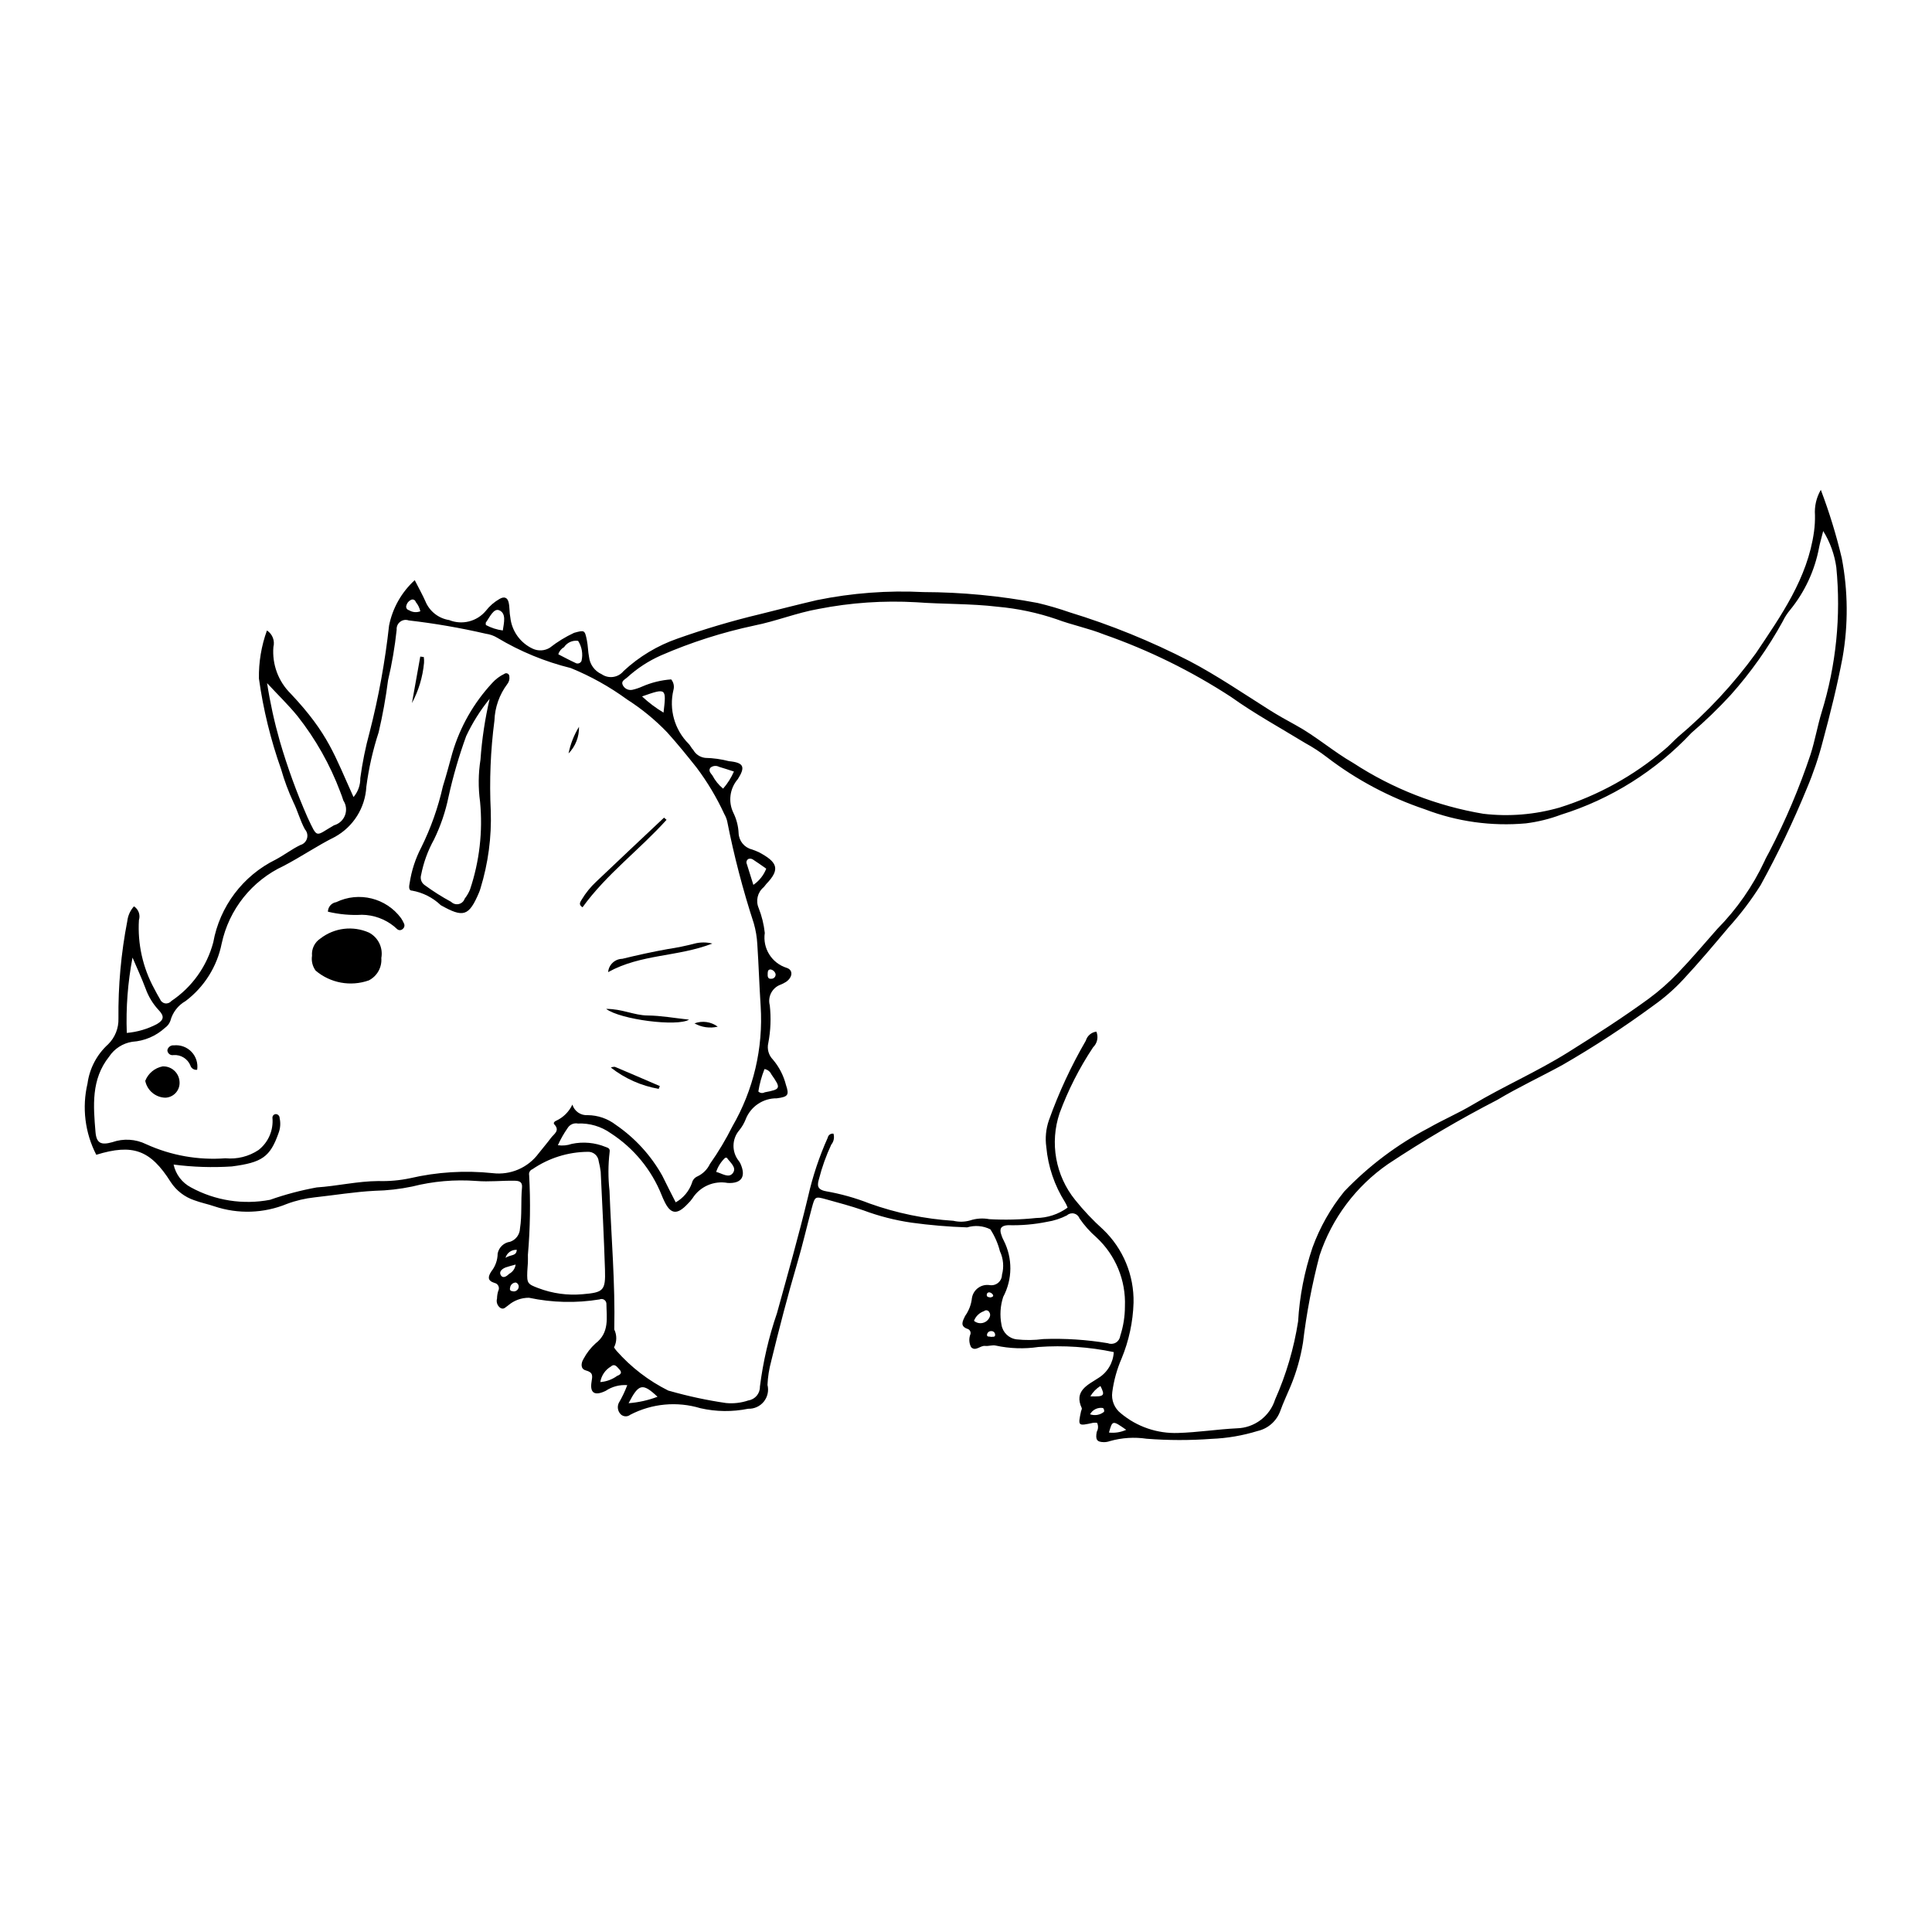 <?xml version="1.0" encoding="UTF-8"?>
<!-- Uploaded to: ICON Repo, www.iconrepo.com, Generator: ICON Repo Mixer Tools -->
<svg fill="#000000" width="800px" height="800px" version="1.1" viewBox="144 144 512 512" xmlns="http://www.w3.org/2000/svg">
 <g>
  <path d="m253.91 297.75c1.168 2.297 2.07 3.902 2.816 5.578 1.078 2.656 3.469 4.551 6.297 4.992 3.434 1.383 7.367 0.395 9.738-2.453 0.984-1.273 2.215-2.34 3.617-3.137 1.262-0.75 2.117-0.367 2.418 0.918 0.301 1.289 0.176 2.672 0.445 3.969 0.387 3.621 2.644 6.773 5.953 8.301 1.457 0.676 3.16 0.574 4.527-0.273 1.98-1.555 4.137-2.879 6.422-3.941 2.75-0.746 2.828-0.801 3.394 2.004 0.289 1.438 0.281 2.934 0.562 4.375v-0.004c0.223 2.016 1.496 3.762 3.348 4.594 1.859 1.281 4.391 0.914 5.809-0.844 4.121-3.828 8.992-6.758 14.309-8.602 7.148-2.535 14.43-4.695 21.809-6.461 5.031-1.254 10.055-2.547 15.113-3.727 9.285-1.895 18.77-2.613 28.234-2.133 10.156 0.027 20.289 0.992 30.266 2.883 2.856 0.676 5.676 1.5 8.449 2.469 10.961 3.352 21.602 7.68 31.797 12.93 7.344 3.867 14.164 8.52 21.152 12.934 2.254 1.422 4.582 2.731 6.926 4.004 5.394 2.934 10.043 7.059 15.32 10.074 10.441 6.816 22.18 11.398 34.477 13.461 6.773 0.797 13.641 0.234 20.195-1.652 10.223-3.207 19.691-8.441 27.844-15.391 1.246-1 2.316-2.215 3.504-3.293 7.777-6.531 14.727-13.996 20.688-22.219 6.648-9.945 13.684-19.828 15.395-32.211 0.199-1.453 0.285-2.918 0.254-4.383-0.168-2.336 0.371-4.672 1.551-6.699 2.238 5.906 4.094 11.949 5.551 18.09 1.668 8.699 1.738 17.629 0.211 26.352-1.41 7.469-3.254 14.844-5.234 22.18v-0.004c-1.098 4.266-2.512 8.445-4.227 12.5-3.594 8.781-7.688 17.344-12.266 25.656-2.492 3.961-5.324 7.695-8.465 11.164-3.957 4.703-7.918 9.418-12.109 13.906-2.371 2.543-4.996 4.832-7.836 6.836-7.738 5.691-15.789 10.945-24.109 15.742-5.727 3.137-11.672 5.902-17.246 9.238-9.953 5.133-19.613 10.809-28.945 17-8.512 5.883-14.883 14.375-18.148 24.191-2.004 7.606-3.477 15.34-4.41 23.145-0.641 3.953-1.734 7.82-3.269 11.516-0.91 2.195-1.98 4.414-2.754 6.609l-0.004 0.004c-0.969 2.668-3.231 4.66-5.996 5.289-3.965 1.223-8.07 1.926-12.215 2.086-5.731 0.426-11.48 0.414-17.207-0.031-3.254-0.488-6.574-0.273-9.742 0.629-0.5 0.18-1.027 0.27-1.559 0.273-1.887-0.016-2.305-0.68-1.906-2.742 0.418-0.734 0.449-1.633 0.074-2.391-0.352-0.035-0.703-0.031-1.051 0.012-4.031 0.883-4.031 0.887-3.184-3.094 0.121-0.234 0.195-0.488 0.207-0.754-2.203-4.652 1.672-6.234 4.371-8.02 2.41-1.48 3.938-4.051 4.09-6.875-6.562-1.379-13.285-1.836-19.973-1.352-3.766 0.559-7.602 0.43-11.324-0.379-0.875-0.199-1.875 0.203-2.789 0.094-1.305-0.152-2.547 1.566-3.731 0.32-0.555-1.074-0.613-2.34-0.16-3.461 0.133-0.543-0.145-1.102-0.652-1.328-2.293-0.727-1.387-2.137-0.773-3.461 1.008-1.41 1.637-3.062 1.816-4.789 0.375-2.234 2.484-3.754 4.727-3.391 0.801 0.121 1.617-0.105 2.234-0.629 0.621-0.523 0.984-1.289 0.996-2.098 0.566-2.086 0.375-4.305-0.543-6.262-0.52-2.055-1.375-4.012-2.531-5.793-1.906-0.961-4.113-1.145-6.156-0.523-4.938-0.164-9.867-0.582-14.762-1.254-4.352-0.633-8.621-1.727-12.738-3.266-3.273-1.125-6.625-2.027-9.965-2.945-2.812-0.773-2.875-0.73-3.68 2.254-1.32 4.898-2.449 9.848-3.883 14.711-2.531 8.578-4.762 17.238-6.891 25.922l0.004 0.004c-0.566 2.062-0.902 4.18-0.996 6.316 0.391 1.551 0.027 3.195-0.977 4.441-1.008 1.242-2.539 1.941-4.137 1.883-4.18 0.852-8.492 0.805-12.648-0.141-6.191-1.875-12.867-1.254-18.605 1.73-0.754 0.602-1.836 0.547-2.527-0.121-0.773-0.789-0.984-1.969-0.531-2.977 0.891-1.516 1.648-3.106 2.266-4.75-2.019-0.148-4.035 0.383-5.715 1.512-2.852 1.387-4.234 0.645-3.758-2.336 0.266-1.664 0.48-2.535-1.523-3.082-1.465-0.398-1.262-1.98-0.59-3.055 0.812-1.535 1.887-2.922 3.176-4.09 3.754-2.871 2.918-6.828 2.879-10.605v-0.004c-0.039-0.41-0.273-0.781-0.629-0.992-0.359-0.211-0.797-0.234-1.176-0.066-6.207 1.02-12.551 0.871-18.707-0.438-2.023-0.012-3.988 0.707-5.523 2.031-0.645 0.391-1.129 1.219-2.074 0.652-0.785-0.559-1.141-1.551-0.875-2.481 0.012-0.668 0.113-1.336 0.309-1.977 0.238-0.414 0.258-0.918 0.055-1.352-0.203-0.43-0.605-0.734-1.074-0.816-1.902-0.617-1.688-1.66-0.805-3.035 1.078-1.352 1.672-3.027 1.684-4.758 0.324-1.633 1.652-2.883 3.301-3.102 1.516-0.512 2.555-1.906 2.613-3.504 0.574-3.602 0.188-7.215 0.535-10.809 0.129-1.309-0.402-1.828-1.855-1.859-3.426-0.074-6.82 0.348-10.285 0.055-5.695-0.422-11.422 0.074-16.957 1.477-3.273 0.684-6.602 1.062-9.945 1.133-5.332 0.277-10.59 1.156-15.883 1.734-2.527 0.27-5.008 0.855-7.391 1.746-6.109 2.512-12.914 2.738-19.18 0.645-1.77-0.609-3.625-0.965-5.371-1.629v0.004c-2.555-0.863-4.742-2.555-6.219-4.812-5.367-8.523-10.059-10.215-19.734-7.234-3-5.82-3.824-12.523-2.32-18.898 0.543-4.012 2.492-7.699 5.496-10.414 1.797-1.789 2.773-4.238 2.699-6.773-0.09-8.684 0.695-17.359 2.352-25.887 0.176-1.441 0.793-2.793 1.762-3.871 1.207 0.785 1.742 2.273 1.316 3.644-0.383 6.312 1.02 12.602 4.043 18.152 0.48 0.953 1.008 1.887 1.547 2.809 0.223 0.586 0.738 1.012 1.355 1.113s1.242-0.137 1.641-0.621c5.469-3.656 9.418-9.18 11.109-15.535 1.715-9.527 7.856-17.676 16.539-21.945 2.25-1.191 4.285-2.773 6.539-3.859l0.004-0.004c0.848-0.234 1.516-0.891 1.762-1.738 0.25-0.844 0.043-1.758-0.547-2.414-1.285-2.348-1.941-4.961-3.109-7.293l0.004-0.004c-1.293-2.777-2.363-5.656-3.199-8.609-2.769-7.797-4.742-15.855-5.887-24.055-0.078-4.344 0.645-8.664 2.125-12.746 1.453 0.938 2.144 2.703 1.711 4.379-0.375 4.598 1.301 9.125 4.586 12.363 10.051 10.668 11.625 16.383 16.648 27.402v0.004c1.191-1.402 1.828-3.188 1.797-5.027 0.551-4.094 1.371-8.148 2.461-12.137 2.387-9.293 4.109-18.746 5.16-28.285 0.926-4.633 3.309-8.848 6.805-12.031zm373.26-13.027c-0.52 2.055-0.875 3.207-1.098 4.379v0.004c-1.137 6.062-3.773 11.742-7.668 16.523-0.777 0.922-1.43 1.938-1.949 3.023-3.856 7.019-8.496 13.582-13.832 19.555-3.254 3.539-6.719 6.883-10.371 10.008-9.457 10.098-21.367 17.57-34.574 21.691-3 1.125-6.121 1.895-9.305 2.293-9.078 0.816-18.227-0.453-26.738-3.719-9.375-3.148-18.172-7.82-26.023-13.836-1.801-1.387-3.707-2.629-5.703-3.719-6.602-4.027-13.418-7.766-19.699-12.25-10.5-6.84-21.785-12.391-33.613-16.527-4.082-1.637-8.465-2.504-12.59-4.043h0.004c-5.051-1.727-10.285-2.836-15.598-3.312-7.176-0.859-14.43-0.656-21.613-1.191-8.664-0.492-17.355 0.105-25.871 1.773-5.785 1.016-11.324 3.269-17.008 4.391v0.004c-8.484 1.801-16.77 4.449-24.723 7.906-3.309 1.461-6.356 3.449-9.027 5.891-0.559 0.492-1.551 0.902-1.195 1.84 0.414 1.047 1.527 1.637 2.629 1.395 0.91-0.207 1.801-0.504 2.648-0.891 2.418-1.047 4.996-1.676 7.621-1.863 0.641 0.773 0.867 1.809 0.605 2.777-1.246 5.144 0.281 10.566 4.031 14.301 0.465 0.461 0.715 1.148 1.195 1.582 0.648 1.188 1.84 1.984 3.184 2.137 2.133 0.047 4.254 0.344 6.316 0.879 3.883 0.367 4.414 1.48 2.332 4.746v-0.004c-2.144 2.473-2.613 5.984-1.188 8.93 0.832 1.684 1.305 3.523 1.391 5.402 0.086 2.055 1.516 3.809 3.512 4.305 0.633 0.215 1.254 0.461 1.859 0.742 4.84 2.578 5.797 4.445 1.988 8.395-0.277 0.289-0.473 0.664-0.77 0.926-1.582 1.344-2.098 3.562-1.277 5.469 0.832 2.117 1.379 4.336 1.625 6.598-0.609 4.082 1.836 8 5.773 9.25 1.836 0.57 1.605 2.531-0.145 3.727h-0.004c-0.449 0.289-0.93 0.531-1.426 0.73-2.238 0.809-3.484 3.188-2.875 5.488 0.367 3.324 0.234 6.684-0.391 9.969-0.383 1.582 0.082 3.246 1.223 4.406 1.648 1.941 2.828 4.238 3.453 6.707 0.906 2.684 0.574 3.156-2.383 3.551v0.004c-3.703-0.062-7.039 2.215-8.336 5.68-0.402 0.992-0.953 1.922-1.629 2.754-2.004 2.32-2.074 5.738-0.168 8.141 0.164 0.211 0.309 0.438 0.43 0.676 1.566 3.441 0.383 5.383-3.363 5.18v-0.004c-3.641-0.664-7.32 0.938-9.309 4.059-0.383 0.547-0.82 1.055-1.309 1.516-2.801 2.992-4.555 2.75-6.219-0.852-0.227-0.484-0.465-0.969-0.641-1.469h-0.004c-2.688-6.75-7.414-12.496-13.516-16.438-2.531-1.797-5.586-2.699-8.688-2.562-1.09-0.215-2.191 0.281-2.75 1.238-0.992 1.418-1.848 2.93-2.555 4.508 1.234 0.18 2.496 0.062 3.676-0.352 3.008-0.637 6.141-0.352 8.984 0.816 0.539 0.211 1.242 0.34 1.047 1.355h0.004c-0.402 3.398-0.414 6.832-0.031 10.234 0.453 12.258 1.535 24.492 1.262 36.781 0.73 1.504 0.707 3.266-0.066 4.746 0.203 0.324 0.43 0.633 0.68 0.926 3.856 4.363 8.516 7.938 13.727 10.531 0.125 0.047 0.254 0.082 0.387 0.098 4.883 1.391 9.852 2.457 14.875 3.188 2.004 0.195 4.023-0.039 5.93-0.688 1.797-0.273 3.113-1.84 3.066-3.656 0.836-6.625 2.348-13.148 4.519-19.465 2.832-10.297 5.773-20.566 8.258-30.949 1.211-5.336 2.945-10.539 5.184-15.531 0.129-0.719 0.809-1.203 1.531-1.094 0.301 1.004 0.082 2.094-0.582 2.906-1.363 2.906-2.449 5.938-3.242 9.047-0.48 1.629-0.633 2.856 1.848 3.309v0.004c3.93 0.684 7.777 1.762 11.492 3.223 7.168 2.566 14.664 4.113 22.266 4.602 1.438 0.344 2.941 0.316 4.367-0.078 1.656-0.555 3.43-0.676 5.144-0.352 4.141 0.234 8.297 0.129 12.422-0.309 2.996-0.027 5.91-0.988 8.332-2.75-0.176-0.5-0.402-0.984-0.68-1.438-2.793-4.414-4.496-9.434-4.965-14.637-0.336-2.391-0.094-4.828 0.699-7.106 2.609-7.301 5.879-14.348 9.766-21.051 0.371-1.293 1.473-2.242 2.805-2.41 0.59 1.434 0.246 3.078-0.867 4.152-3.629 5.449-6.606 11.301-8.875 17.438-2.652 7.867-1.102 16.547 4.113 23.004 2.258 2.816 4.742 5.441 7.426 7.852 5.285 5.055 8.207 12.094 8.055 19.402-0.156 5.082-1.23 10.094-3.176 14.793-1.223 2.824-2.051 5.805-2.457 8.859-0.316 2.156 0.551 4.316 2.273 5.656 4.238 3.551 9.645 5.402 15.168 5.203 5.199-0.152 10.375-0.98 15.578-1.234 4.66-0.117 8.734-3.188 10.129-7.637 2.934-6.594 4.981-13.547 6.094-20.68 0.387-6.668 1.668-13.254 3.809-19.578 1.961-5.402 4.816-10.438 8.441-14.898 6.484-6.766 14.027-12.438 22.328-16.789 3.812-2.184 7.898-3.93 11.652-6.164 8.273-4.926 17.117-8.77 25.289-13.883 7.25-4.535 14.434-9.156 21.344-14.18 2.793-2.055 5.402-4.352 7.793-6.863 3.609-3.754 6.969-7.75 10.422-11.656 5.168-5.238 9.406-11.316 12.527-17.98 0.352-0.863 0.859-1.66 1.281-2.496 4.309-8.293 7.961-16.914 10.918-25.781 1.184-3.703 1.82-7.527 2.953-11.219 3.828-12.41 5.144-25.457 3.875-38.379-0.477-3.41-1.66-6.684-3.477-9.609zm-304.1 177.91c2.008-1.129 3.535-2.953 4.301-5.129 0.18-0.785 0.719-1.434 1.457-1.75 1.453-0.68 2.621-1.844 3.309-3.293 2.234-3.168 4.223-6.5 5.957-9.965 5.59-9.652 8.195-20.742 7.488-31.871-0.359-5.465-0.523-10.941-0.887-16.406-0.102-1.871-0.414-3.727-0.93-5.527-2.898-8.887-5.258-17.938-7.066-27.109-0.16-0.645-0.414-1.262-0.746-1.84-2.004-4.352-4.465-8.48-7.344-12.312-2.523-3.172-5.086-6.348-7.824-9.371-3.18-3.305-6.734-6.219-10.598-8.688-4.613-3.367-9.621-6.164-14.91-8.324-6.863-1.695-13.438-4.406-19.504-8.039-0.918-0.555-1.941-0.914-3.008-1.059-6.75-1.562-13.582-2.742-20.465-3.535-0.77-0.27-1.625-0.129-2.266 0.375-0.645 0.5-0.988 1.293-0.914 2.106-0.48 4.504-1.242 8.977-2.285 13.387-0.594 4.633-1.422 9.23-2.484 13.773-1.535 4.699-2.629 9.531-3.269 14.434-0.293 5.582-3.453 10.617-8.352 13.309-4.668 2.32-8.965 5.289-13.578 7.684-8.398 3.906-14.473 11.527-16.41 20.582-1.215 6.078-4.617 11.496-9.566 15.227-1.992 1.129-3.441 3.016-4.023 5.231-0.273 0.758-0.777 1.41-1.438 1.867-2.383 2.18-5.441 3.484-8.668 3.691-2.508 0.395-4.731 1.824-6.133 3.941-4.797 6.023-4.188 13.051-3.606 19.969 0.254 3.012 1.48 3.531 4.457 2.699 2.934-1.031 6.16-0.844 8.957 0.527 6.578 3 13.809 4.289 21.016 3.738 3.09 0.301 6.188-0.469 8.773-2.188 2.586-2.019 3.977-5.211 3.691-8.48-0.027-0.27 0.059-0.535 0.242-0.734 0.18-0.199 0.441-0.312 0.711-0.305 0.555 0.055 0.969 0.531 0.953 1.09 0.293 1.32 0.188 2.695-0.293 3.953-2.231 6.312-4.367 7.785-12.34 8.824l-0.004 0.004c-5.16 0.336-10.34 0.172-15.465-0.496 0.559 2.602 2.246 4.82 4.606 6.055 6.391 3.492 13.797 4.652 20.949 3.285 4.031-1.418 8.164-2.516 12.367-3.281 5.465-0.367 10.828-1.656 16.34-1.691 2.812 0.086 5.625-0.164 8.375-0.742 7.172-1.664 14.57-2.121 21.891-1.352 4.731 0.586 9.41-1.43 12.234-5.273 1.078-1.363 2.211-2.68 3.246-4.07 0.781-1.047 2.473-1.91 0.867-3.602-0.348-0.367 0.16-0.848 0.473-0.922v-0.004c1.91-0.875 3.445-2.398 4.332-4.297 0.531 1.77 2.219 2.934 4.059 2.797 2.703 0.023 5.32 0.93 7.461 2.578 5.09 3.488 9.309 8.102 12.316 13.488 1.137 2.363 2.356 4.68 3.547 7.043zm119.05 27.57-0.004-0.004c0.277-6.891-2.473-13.559-7.523-18.254-1.715-1.488-3.234-3.191-4.519-5.062-0.238-0.641-0.777-1.121-1.441-1.281-0.664-0.164-1.367 0.016-1.871 0.477-1.66 0.852-3.445 1.434-5.293 1.719-3.398 0.691-6.871 0.988-10.34 0.887-1.84 0.105-2.356 0.918-1.758 2.574 0.156 0.512 0.363 1.004 0.617 1.473 2.402 4.711 2.356 10.293-0.129 14.961-0.777 2.375-0.934 4.91-0.457 7.367 0.312 2.039 1.941 3.625 3.988 3.883 2.363 0.258 4.75 0.23 7.106-0.082 5.731-0.211 11.469 0.16 17.125 1.109 0.68 0.27 1.449 0.211 2.086-0.16 0.633-0.371 1.059-1.016 1.152-1.742 0.832-2.539 1.258-5.195 1.258-7.867zm-158.22-13.609c0 0.668 0.023 1.336-0.004 2.004-0.031 0.801-0.133 1.594-0.16 2.394-0.113 3.117 0.09 3.297 2.902 4.367l-0.004-0.004c3.746 1.434 7.773 1.992 11.773 1.625 5.492-0.465 6.098-0.914 5.918-6.508-0.277-8.664-0.723-17.32-1.137-25.977h-0.004c-0.113-0.918-0.289-1.832-0.52-2.731-0.137-1.504-1.449-2.625-2.957-2.519-5.219 0.051-10.305 1.656-14.605 4.609-0.641 0.242-1.016 0.914-0.875 1.586 0.391 7.051 0.281 14.117-0.332 21.148zm-69.121-151.56c0.805 5.195 1.934 10.34 3.379 15.398 2.012 6.891 4.469 13.645 7.356 20.219 2.738 5.746 1.965 4.957 6.996 2.059 1.34-0.363 2.426-1.352 2.918-2.652 0.492-1.301 0.332-2.758-0.438-3.918-0.227-0.766-0.516-1.516-0.809-2.262h0.004c-2.719-7.25-6.547-14.035-11.348-20.109-2.324-2.867-5.004-5.445-8.059-8.734zm-37.18 92.699c2.797-0.238 5.516-1.039 8-2.348 1.859-1.102 1.973-2.098 0.492-3.656-1.547-1.652-2.742-3.606-3.504-5.738-1.043-2.781-2.301-5.484-3.469-8.223-1.254 6.578-1.766 13.273-1.52 19.965zm114.36-100.34c1.469 0.746 2.957 1.562 4.496 2.262 0.281 0.184 0.633 0.23 0.953 0.129 0.32-0.102 0.578-0.34 0.703-0.652 0.426-1.816 0.102-3.723-0.902-5.293-1.461-0.219-2.914 0.43-3.731 1.664-0.734 0.406-1.281 1.086-1.52 1.891zm46.539 31.07c-1.633-0.52-2.766-0.91-3.918-1.238-0.727-0.391-1.613-0.316-2.269 0.184-0.699 0.777 0.02 1.484 0.484 2.09 0.703 1.34 1.668 2.531 2.832 3.5 1.184-1.355 2.148-2.887 2.871-4.535zm8.105 78.848h-0.004c-0.762 1.914-1.309 3.906-1.629 5.941 0.445 0.445 1.133 0.535 1.676 0.223 4.289-0.801 4.383-1.043 1.762-4.781-0.328-0.738-1.008-1.258-1.809-1.383zm-28.348 86.848c-3.977-3.738-4.996-3.484-7.672 1.703h-0.004c2.625-0.199 5.211-0.773 7.672-1.707zm25.402-135.66h-0.004c1.543-1.059 2.731-2.555 3.41-4.293-1.195-0.832-2.363-1.688-3.578-2.461-0.344-0.199-0.754-0.242-1.133-0.121-0.488 0.262-0.68 0.867-0.43 1.363 0.5 1.66 1.035 3.309 1.73 5.512zm-29.504-49.941h-0.004c1.742 1.629 3.648 3.066 5.695 4.289 0.762-6.551 0.762-6.551-5.695-4.289zm-36.902-17.477c0.285-2.023 1.008-4.551-0.988-5.363-1.445-0.586-2.519 1.91-3.519 3.273h-0.004c-0.027 0.219-0.02 0.438 0.031 0.652 1.395 0.742 2.91 1.23 4.481 1.438zm56.539 143.48c1.555 0.387 3.312 1.754 4.406 0.344 1.156-1.492-0.703-2.828-1.582-4.094h-0.004c-0.152-0.02-0.309-0.008-0.457 0.035-1.078 1.027-1.891 2.301-2.363 3.715zm-30.703 55.703v-0.004c1.617-0.117 3.164-0.688 4.473-1.645 0.848-0.305 1.434-0.844 0.586-1.703-0.59-0.598-1.203-1.699-2.246-0.777h0.004c-1.508 0.887-2.539 2.398-2.816 4.125zm139.37 12.648c-3.644-2.547-3.648-2.547-4.566 0.727 1.559 0.176 3.137-0.074 4.566-0.727zm-40.34-28.879v-0.004c0.633 0.539 1.484 0.75 2.293 0.566 0.812-0.184 1.488-0.734 1.832-1.492 0.254-0.469 0.203-1.047-0.133-1.465-0.145-0.215-0.375-0.355-0.633-0.391-0.254-0.031-0.512 0.051-0.707 0.223-1.219 0.418-2.188 1.355-2.652 2.559zm30.836 20.012c3.684 0.133 3.969-0.184 2.676-2.742v-0.004c-1.102 0.68-2.019 1.621-2.676 2.742zm-177.56-208.05c-0.203-0.902-0.617-1.746-1.211-2.461-0.066-0.262-0.25-0.48-0.496-0.59s-0.531-0.098-0.77 0.027c-0.613 0.289-1.066 0.844-1.227 1.504-0.09 0.25-0.066 0.531 0.066 0.766 0.129 0.234 0.355 0.398 0.617 0.457 0.902 0.574 2.023 0.684 3.019 0.297zm25.258 173.12c-1.07 0.305-1.824 0.48-2.555 0.734-0.941 0.328-1.887 1.086-1.43 1.984 0.578 1.133 1.602 0.406 2.258-0.25 0.945-0.492 1.59-1.414 1.727-2.469zm152.22 39.684c1.27 0.441 2.676 0.191 3.715-0.66 0.09-0.355-0.012-0.734-0.266-1-1.387-0.238-2.769 0.43-3.449 1.66zm-84.684-117.89c-0.766 0.043-0.711 0.652-0.742 1.137-0.039 0.664 0.012 1.434 0.922 1.332h0.004c0.328 0.023 0.648-0.105 0.875-0.344 0.227-0.238 0.336-0.566 0.297-0.895-0.164-0.645-0.695-1.129-1.355-1.23zm-66.727 84.148c0.055-0.527-0.273-1.023-0.781-1.18-0.812 0.023-1.469 0.668-1.508 1.477-0.074 0.184-0.051 0.391 0.059 0.551 0.113 0.164 0.301 0.258 0.496 0.25 0.379 0.141 0.797 0.094 1.137-0.121s0.562-0.574 0.598-0.977zm-3.5-7.723c1.523-0.949 2.856-0.383 3-2.121v0.004c-1.375-0.086-2.621 0.797-3 2.121zm128.66 20.953c0.438-0.105 1.148 0.184 1.102-0.602-0.008-0.262-0.125-0.508-0.32-0.684-0.195-0.176-0.453-0.266-0.715-0.246-0.543-0.02-1.02 0.359-1.113 0.895-0.098 0.773 0.668 0.461 1.047 0.637zm-0.078-10.457c0.367-0.125 0.855-0.219 0.59-0.723v0.004c-0.195-0.305-0.5-0.523-0.848-0.609-0.188-0.043-0.383-0.004-0.535 0.113-0.152 0.113-0.242 0.293-0.25 0.484-0.027 0.711 0.582 0.66 1.043 0.734z"/>
  <path d="m278.98 323.24c0.117 0.727-0.078 1.469-0.539 2.043-2.102 2.801-3.293 6.18-3.41 9.68-1.039 7.938-1.363 15.953-0.973 23.953 0.238 6.938-0.684 13.867-2.723 20.504-0.109 0.387-0.242 0.766-0.398 1.133-2.688 6.32-4.156 6.684-10.121 3.336-2.109-2.019-4.769-3.363-7.644-3.871-0.957 0.023-0.766-1.234-0.609-1.996 0.496-3.309 1.539-6.508 3.09-9.473 2.535-5.137 4.453-10.555 5.711-16.145 0.918-2.922 1.691-5.891 2.512-8.844v0.004c2.039-6.934 5.664-13.297 10.582-18.586 0.891-0.996 1.973-1.805 3.176-2.383 0.25-0.199 0.59-0.234 0.875-0.098 0.285 0.137 0.469 0.426 0.473 0.742zm-5.215 5.938v0.004c-2.469 3.031-4.559 6.356-6.223 9.895-1.91 5.258-3.473 10.637-4.68 16.098-0.801 3.926-2.098 7.734-3.859 11.336-1.621 2.926-2.769 6.09-3.406 9.371-0.293 0.988 0.074 2.051 0.906 2.648 2.25 1.652 4.609 3.148 7.066 4.477 0.531 0.531 1.305 0.746 2.035 0.57s1.32-0.719 1.555-1.434c0.574-0.734 1.047-1.539 1.398-2.398 2.516-7.481 3.422-15.406 2.668-23.258-0.508-3.711-0.473-7.481 0.109-11.18 0.383-5.43 1.195-10.824 2.43-16.125z"/>
  <path d="m226.69 397.29c-0.164-1.832 0.707-3.606 2.258-4.602 3.668-2.824 8.586-3.418 12.82-1.547 2.457 1.277 3.793 4.012 3.289 6.734 0.199 2.469-1.109 4.816-3.316 5.938-4.828 1.707-10.199 0.719-14.102-2.598-0.82-1.133-1.164-2.543-0.949-3.926z"/>
  <path d="m230.9 385.61c0.02-1.266 0.949-2.332 2.199-2.527 6.004-2.898 13.219-1.121 17.184 4.238 0.297 0.441 0.555 0.906 0.766 1.395 0.258 0.492 0.133 1.098-0.301 1.445-0.379 0.402-1.004 0.453-1.445 0.113-0.32-0.238-0.582-0.551-0.898-0.793h0.004c-2.406-1.938-5.391-3.012-8.477-3.055-3.035 0.168-6.074-0.109-9.031-0.816z"/>
  <path d="m191.58 430.67c0.086 1.07-0.27 2.125-0.984 2.926-0.715 0.797-1.723 1.27-2.793 1.305-2.594-0.074-4.793-1.922-5.312-4.465 0.777-1.988 2.523-3.438 4.621-3.836 2.352-0.086 4.34 1.723 4.469 4.07z"/>
  <path d="m320.64 361.26c-7.176 7.969-15.938 14.418-22.262 23.18-1.164-0.73-0.602-1.391-0.195-2.074v-0.004c1.035-1.719 2.305-3.289 3.769-4.66 5.988-5.688 11.996-11.359 18.02-17.016z"/>
  <path d="m305.16 401.62c0.168-1.965 1.793-3.488 3.766-3.527 4.012-0.98 8.047-1.867 12.109-2.594v0.004c2.375-0.359 4.727-0.84 7.051-1.449 1.535-0.391 3.144-0.391 4.68-0.004-9.199 3.578-18.809 2.723-27.605 7.57z"/>
  <path d="m304.63 411.37c4.188-0.031 7.445 1.711 10.965 1.742 3.543 0.031 7.082 0.684 11.012 1.102-3.086 1.914-18.152 0.012-21.977-2.844z"/>
  <path d="m196.25 427.5c-0.816 0.121-1.594-0.387-1.812-1.184-0.75-1.754-2.527-2.844-4.434-2.715-0.395 0.09-0.812-0.004-1.133-0.258-0.32-0.25-0.512-0.637-0.516-1.043 0.164-0.816 0.926-1.367 1.75-1.273 1.734-0.172 3.453 0.465 4.656 1.73 1.203 1.266 1.75 3.016 1.488 4.742z"/>
  <path d="m318.56 432.56c-4.629-0.805-8.984-2.746-12.68-5.648 0.344-0.148 0.719-0.211 1.094-0.184 3.977 1.668 7.93 3.387 11.891 5.094z"/>
  <path d="m256.31 318.12c0.078 0.512 0.098 1.027 0.062 1.547-0.348 3.731-1.434 7.352-3.203 10.656l2.207-12.324z"/>
  <path d="m294.67 343.68c0.5-2.5 1.438-4.894 2.773-7.07 0.062 2.633-0.938 5.184-2.773 7.07z"/>
  <path d="m334.21 416.08c-2.094 0.488-4.293 0.176-6.164-0.875 2.07-0.773 4.391-0.445 6.164 0.875z"/>
 </g>
</svg>